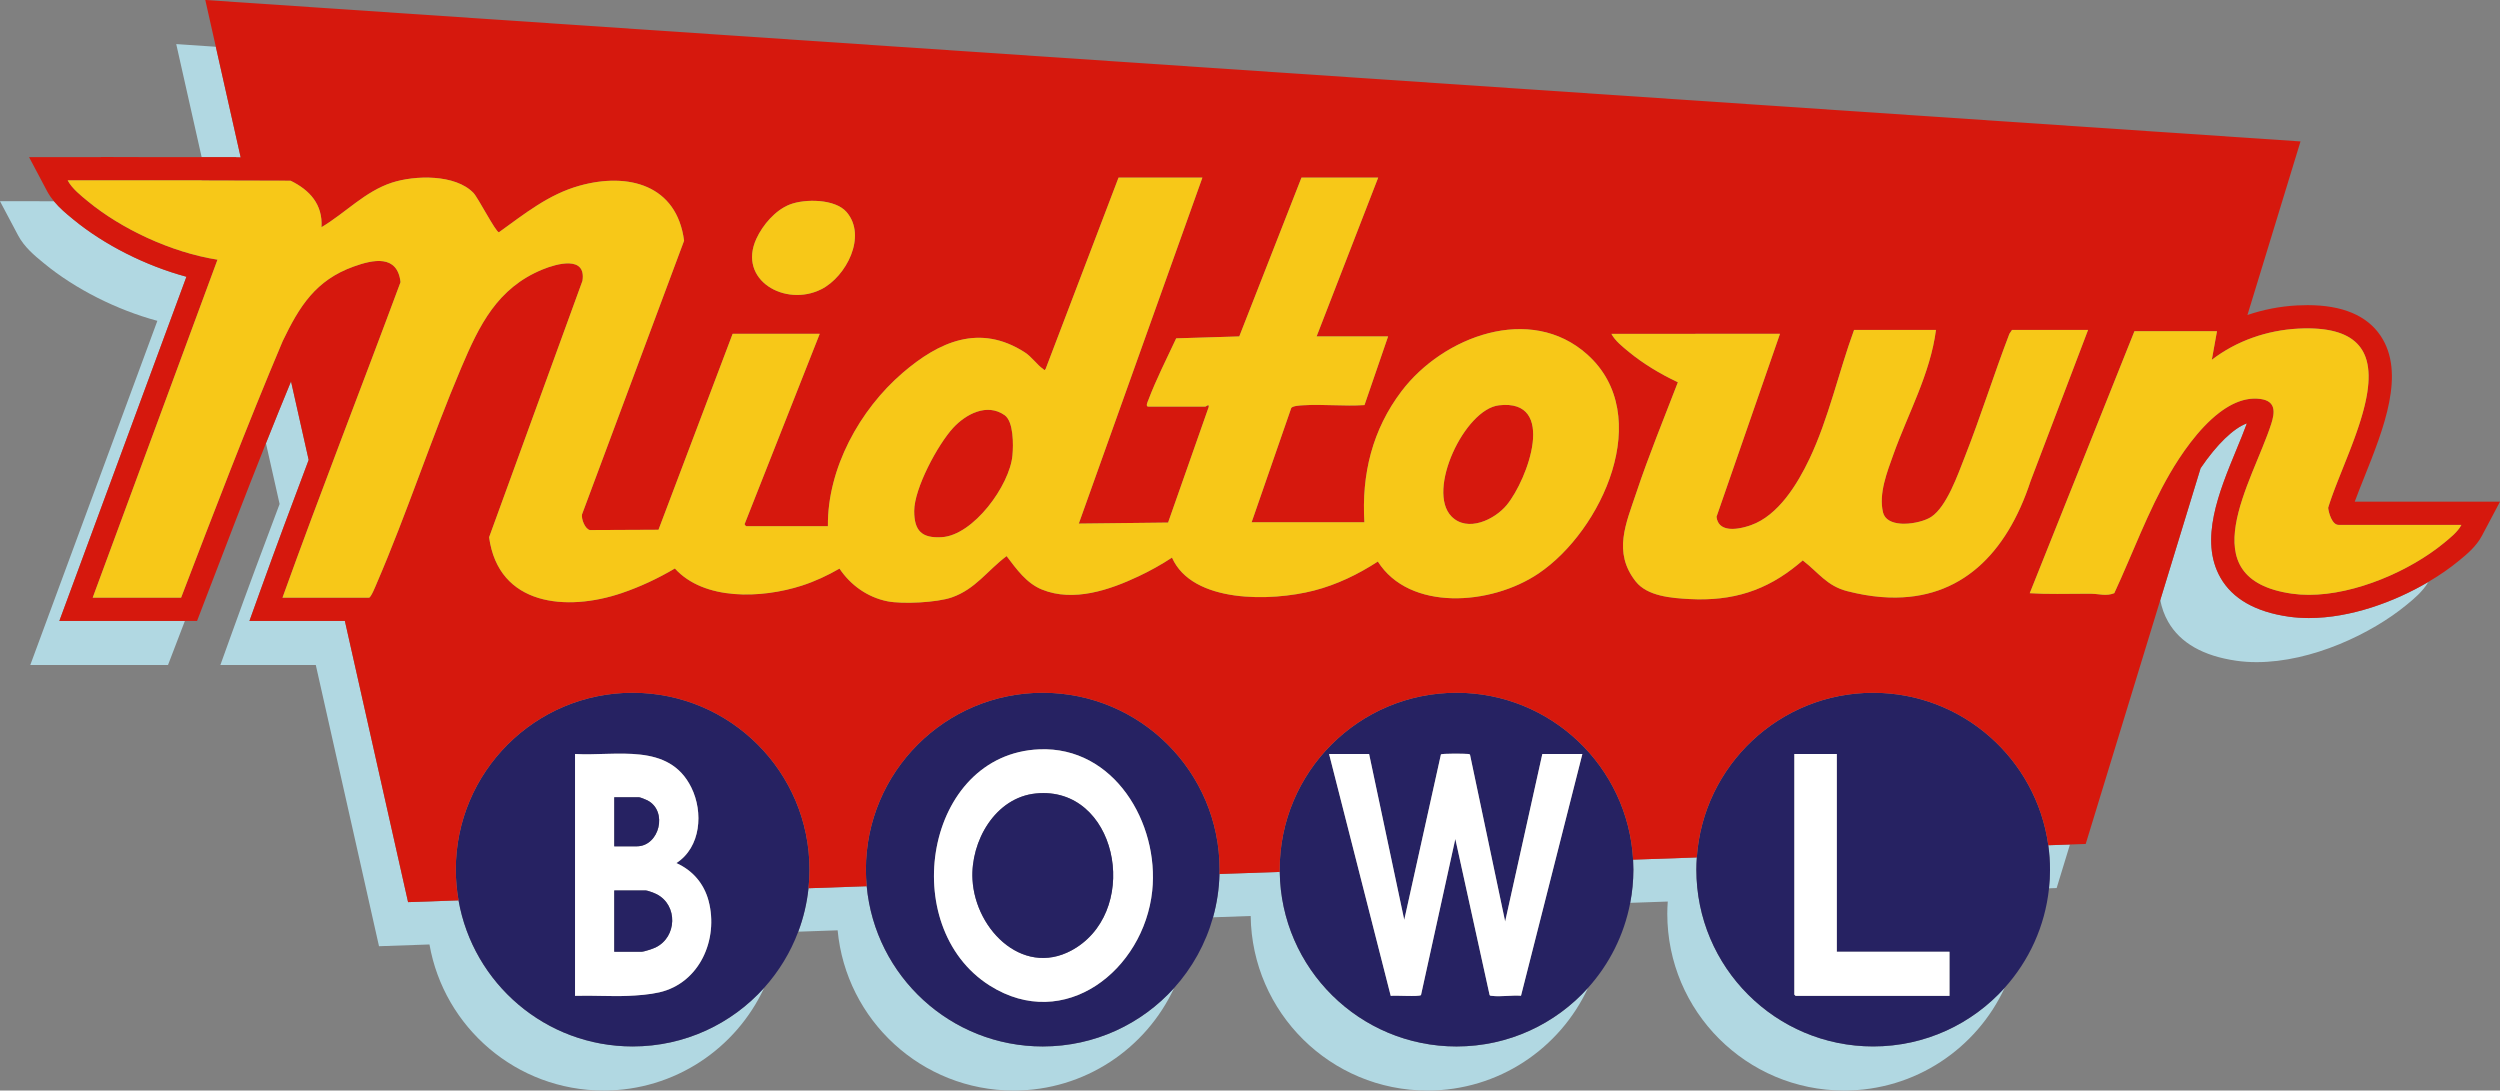 <?xml version="1.0" encoding="UTF-8"?> <svg xmlns="http://www.w3.org/2000/svg" id="b" viewBox="0 0 582.479 254.088"><rect x="0" y="0" width="582.479" height="254.088" fill="#808080" stroke="none"/><defs><style>.d{fill:#fff;}.e{fill:none;}.f{fill:#b1d8e2;}.g{fill:#262262;}.h{fill:#f7c818;}.i{fill:#d6180d;}</style></defs><g id="c"><path class="e" d="M549.994,81.009c.044.06.084.122.125.183-.042-.061-.082-.123-.125-.183Z"></path><path class="e" d="M550.358,81.555c.035.058.067.118.101.176-.034-.059-.066-.118-.101-.176Z"></path><path class="e" d="M549.585,80.49c.052.061.1.124.149.185-.05-.062-.098-.125-.149-.185Z"></path><path class="e" d="M548.082,79.098c.077.057.152.116.226.174-.075-.058-.149-.117-.226-.174Z"></path><path class="e" d="M549.132,79.997c.06.06.116.122.174.184-.057-.061-.114-.123-.174-.184Z"></path><path class="e" d="M550.679,82.126c.027.054.052.109.079.164-.026-.054-.051-.11-.079-.164Z"></path><path class="e" d="M548.63,79.533c.069.059.134.12.201.181-.066-.061-.132-.122-.201-.181Z"></path><path class="e" d="M551.31,92.829c-.007.037-.014.074-.021.111.008-.037.014-.074.021-.111Z"></path><path class="e" d="M551.46,92.029c-.005.028-.009.056-.014.084.005-.028.009-.056.014-.084Z"></path><path class="e" d="M547.483,78.693c.087.054.17.11.254.166-.084-.056-.167-.112-.254-.166Z"></path><path class="e" d="M550.959,82.721c.02.047.037.095.056.142-.019-.047-.036-.095-.056-.142Z"></path><path class="e" d="M551.587,91.25c-.002.016-.004.032-.007.047.002-.016.004-.032.007-.047Z"></path><path class="e" d="M551.399,83.979c.004.015.007.03.012.045-.004-.015-.007-.03-.012-.045Z"></path><path class="e" d="M551.198,83.339c.012.035.022.072.034.108-.012-.036-.022-.072-.034-.108Z"></path><path class="e" d="M546.833,78.319c.096.051.19.104.283.157-.093-.053-.187-.106-.283-.157Z"></path><path class="e" d="M538.453,76.523c.203.005.404.01.601.018-.197-.008-.398-.013-.601-.018Z"></path><path class="e" d="M539.626,76.571c.188.011.375.023.558.038-.183-.015-.37-.027-.558-.038Z"></path><path class="e" d="M540.737,76.659c.174.018.348.036.518.057-.17-.021-.343-.039-.518-.057Z"></path><path class="e" d="M537.64,76.509c-.18-0-.367.005-.551.008.26-.004.517-.005.769-.004-.074-0-.143-.004-.218-.004Z"></path><path class="e" d="M525.76,148.859c.05,0,.102-.004.153-.005-.105 0-.211-0-.316-.001.055 0.0.108.005.163.005Z"></path><path class="e" d="M535.476,76.567c.422-.022.832-.036,1.235-.046-.402.01-.812.024-1.235.046Z"></path><path class="e" d="M541.781,76.787c.163.024.324.048.483.075-.158-.027-.32-.051-.483-.075Z"></path><path class="e" d="M545.374,77.669c.117.043.231.089.344.134-.113-.046-.227-.091-.344-.134Z"></path><path class="e" d="M544.563,77.395c.128.039.252.08.376.121-.124-.041-.248-.082-.376-.121Z"></path><path class="e" d="M546.13,77.978c.106.048.21.097.313.146-.103-.05-.206-.099-.313-.146Z"></path><path class="e" d="M543.694,77.156c.139.034.277.07.411.107-.135-.037-.272-.073-.411-.107Z"></path><path class="e" d="M550.949,94.466c-.013.052-.024.105-.037.157.013-.052.025-.105.037-.157Z"></path><path class="e" d="M542.768,76.953c.151.029.3.06.446.091-.146-.032-.295-.062-.446-.091Z"></path><path class="e" d="M551.14,93.641c-.01.046-.019.091-.029.136.01-.046.019-.091.029-.136Z"></path><path class="e" d="M544.065,113.663c-.035.091-.07.183-.105.274.034-.091.07-.183.105-.274Z"></path><path class="e" d="M544.357,112.903c-.03.078-.061.157-.091.235.03-.078.061-.157.091-.235Z"></path><path class="e" d="M544.657,112.134c-.025.064-.051.129-.076.193.025-.064.051-.129.076-.193Z"></path><path class="e" d="M544.93,111.44c-.004.011-.009.022-.013.033.004-.011.009-.022.013-.033Z"></path><path class="e" d="M547.171,105.8c-.003.007-.006.014-.009.021.003-.007.006-.014.009-.021Z"></path><path class="e" d="M543.494,115.191c-.034.092-.068.185-.101.277.033-.092.067-.185.101-.277Z"></path><path class="e" d="M543.78,114.418c-.037.098-.074.197-.11.294.036-.097.073-.196.11-.294Z"></path><path class="e" d="M542.718,117.434c-.022.068-.045.137-.067.205.022-.067.045-.137.067-.205Z"></path><path class="e" d="M543.232,115.922c-.034.097-.069.195-.103.291.034-.096.069-.194.103-.291Z"></path><path class="e" d="M547.512,104.923c-.007.019-.015.038-.022.057.007-.019.015-.038.022-.057Z"></path><path class="e" d="M542.967,116.686c-.028.082-.057.165-.084.246.027-.081.056-.164.084-.246Z"></path><path class="e" d="M550.006,97.872c-.02.065-.04.13-.06.196.02-.065.04-.13.06-.196Z"></path><path class="e" d="M550.511,96.154c-.017.061-.033.121-.05.181.017-.061.033-.121.05-.181Z"></path><path class="e" d="M550.266,97.01c-.018.063-.037.126-.056.189.019-.063.037-.126.056-.189Z"></path><path class="e" d="M547.853,104.033c-.014.036-.027.072-.041.108.014-.036.027-.072.041-.108Z"></path><path class="e" d="M550.737,95.31c-.014.054-.028.109-.042.163.014-.054.028-.109.042-.163Z"></path><path class="e" d="M549.729,98.748c-.02.062-.04.125-.06.187.02-.063.04-.125.06-.187Z"></path><path class="e" d="M548.831,101.385c-.019.055-.039.109-.059.164.02-.055.039-.11.059-.164Z"></path><path class="e" d="M548.185,103.154c-.016.041-.031.083-.047.124.016-.041.031-.083.047-.124Z"></path><path class="e" d="M549.441,99.623c-.02.062-.041.123-.062.185.02-.062.041-.123.062-.185Z"></path><path class="e" d="M549.141,100.502c-.02.059-.041.118-.061.177.021-.059.041-.118.061-.177Z"></path><path class="e" d="M548.513,102.266l-.056.154.056-.154Z"></path><path class="f" d="M562.723,131.115c-.048.028-.096.055-.144.082.048-.028.096-.054.144-.082Z"></path><path class="f" d="M566.361,128.805c-.088.061-.175.121-.264.182.089-.06.176-.121.264-.182Z"></path><path class="f" d="M564.598,129.974c-.085.054-.171.107-.257.161.086-.054.172-.107.257-.161Z"></path><path class="f" d="M567.98,127.636c-.064.048-.126.096-.19.144.064-.048.126-.096.19-.144Z"></path><path class="f" d="M556.986,134.046c-.107.048-.215.095-.322.142.108-.047.215-.094.322-.142Z"></path><path class="f" d="M560.9,132.13c-.049.026-.097.054-.147.08.05-.026.098-.053.147-.08Z"></path><path class="f" d="M559.015,133.095c-.097.048-.194.096-.291.143.097-.047.194-.095.291-.143Z"></path><path class="f" d="M21.596,144.673h-7.769l2.691-7.288,26.919-72.904c-9.433-2.547-19.087-7.385-26.322-13.329l-.285-.234c-1.355-1.11-2.933-2.416-4.267-4.033H0l4.211,7.947c1.468,2.77,3.896,4.76,5.847,6.358l.285.234c7.235,5.943,16.889,10.782,26.322,13.329l-26.919,72.904-2.691,7.288h32.087l1.332-3.476.407-1.063c.73-1.904,1.463-3.817,2.197-5.733h-21.483Z"></path><path class="f" d="M242.952,243.814c-21.449,0-39.063-16.391-41.017-37.33l-13.559.47c-.37,3.525-1.187,6.916-2.388,10.12l9.176-.318c1.953,20.939,19.568,37.33,41.017,37.33,16.571,0,30.841-9.789,37.379-23.895-7.541,8.363-18.459,13.623-30.607,13.623Z"></path><path class="f" d="M554.871,134.943c-.085.034-.17.067-.255.1.085-.034.17-.066.255-.1Z"></path><path class="f" d="M339.361,243.816c-22.577,0-40.903-18.16-41.192-40.669l-14.039.487c-.085,3.488-.602,6.868-1.503,10.089l8.77-.304c.289,22.509,18.615,40.669,41.192,40.669,16.585,0,30.872-9.803,37.407-23.927-7.543,8.382-18.472,13.655-30.635,13.655Z"></path><polygon class="f" points="55.025 36.613 55.004 36.664 56.075 36.667 50.282 10.894 41.061 10.272 46.982 36.613 47.002 36.613 55.025 36.613"></polygon><path class="f" d="M436.435,243.81c-22.754,0-41.199-18.446-41.199-41.199,0-.953.044-1.895.108-2.832l-14.846.515c.043.767.069,1.539.069,2.317,0,2.648-.26,5.234-.737,7.743l8.742-.303c-.063.937-.108,1.879-.108,2.832,0,22.754,18.446,41.199,41.199,41.199,16.583,0,30.868-9.802,37.402-23.924-7.542,8.38-18.469,13.652-30.63,13.652Z"></path><path class="f" d="M477.634,202.61c0,1.473-.081,2.927-.232,4.36l1.779-.062,3.102-10.145-5.048.175c.256,1.855.398,3.746.398,5.672Z"></path><path class="f" d="M147.402,243.811c-20.308,0-37.172-14.696-40.568-34.03l-11.758.408-14.725-65.516h-22.234l2.605-7.245c3.63-10.093,7.416-20.246,11.196-30.271l-4.112-18.295c-1.975,4.78-3.921,9.59-5.842,14.411l3.182,14.156c-3.78,10.024-7.566,20.178-11.196,30.271l-2.605,7.245h22.234l14.726,65.516,11.758-.408c3.397,19.334,20.261,34.03,40.568,34.03,16.591,0,30.888-9.808,37.418-23.94-7.543,8.389-18.476,13.668-30.646,13.668Z"></path><path class="f" d="M533.224,143.674c-7.732-1.112-13.073-4.167-15.873-9.079-4.987-8.745-.353-19.968,3.735-29.87.891-2.158,1.744-4.223,2.417-6.085-3.142,1.149-7.041,4.933-10.785,10.456l-9.392,30.72c.33,1.752.919,3.444,1.836,5.051,2.8,4.912,8.141,7.967,15.873,9.079,1.506.217,3.096.326,4.726.326,12.919,0,26.824-6.673,34.874-13.286l.242-.198c1.528-1.252,3.574-2.944,4.922-5.21-7.913,4.668-18.158,8.422-27.849,8.422-1.629,0-3.219-.11-4.726-.327ZM525.76,148.859c-.055,0-.108-.005-.163-.005.105.001.211.001.316.001-.05 0-.102.005-.153.005Z"></path><path class="f" d="M518.889,94.913c-.108.066-.217.13-.324.198.107-.069.216-.132.324-.198Z"></path><path class="f" d="M552.7,135.768c-.004.001-.007.003-.011.004.004-.001.008-.003.011-.004Z"></path><path class="f" d="M517.323,95.974c-.076.056-.153.11-.228.168.076-.058.152-.111.228-.168Z"></path><path class="f" d="M521.984,93.444c-.12.04-.24.08-.36.124.12-.044.24-.084.36-.124Z"></path><path class="f" d="M522.409,93.309c.042-.013.085-.023.128-.035-.003-.001-.005-.002-.008-.004-.04.011-.08.026-.12.038Z"></path><path class="f" d="M518.128,95.403c-.101.069-.204.134-.304.205.101-.071.203-.136.304-.205Z"></path><path class="f" d="M520.427,94.076c-.117.056-.234.11-.351.169.116-.059.234-.113.351-.169Z"></path><path class="f" d="M519.655,94.47c-.113.062-.227.121-.339.186.113-.065.226-.124.339-.186Z"></path><path class="f" d="M521.201,93.734c-.119.048-.238.095-.356.147.118-.052.237-.099.356-.147Z"></path><path class="f" d="M544.246,138.019c-.055.01-.11.017-.165.026.055-.009.11-.017.165-.026Z"></path><path class="f" d="M548.638,137.039c-.112.03-.224.061-.336.09.112-.03.224-.06.336-.09Z"></path><path class="f" d="M546.454,137.58c-.104.023-.207.045-.311.067.104-.022.207-.044.311-.067Z"></path><path class="f" d="M550.756,136.418c-.087.027-.174.056-.261.083.087-.027.173-.056.261-.083Z"></path><path class="f" d="M536.029,138.524c-.079-.005-.157-.013-.236-.019.079.006.157.014.236.019Z"></path><path class="f" d="M540.184,138.506c-.1.007-.202.014-.302.02.1-.006.201-.014.302-.02Z"></path><path class="f" d="M542.205,138.317c-.054.007-.108.015-.162.021.054-.006.108-.014.162-.021Z"></path><path class="f" d="M537.95,138.587c.051,0,.102-.004.153-.005-.106.001-.211,0-.316-.001.055 0.0.108.005.163.005Z"></path><path class="g" d="M477.236,196.939c-2.765-20.068-19.973-35.527-40.801-35.527-21.8,0-39.635,16.936-41.091,38.367-.064.937-.108,1.879-.108,2.832,0,22.754,18.446,41.199,41.199,41.199,12.161,0,23.088-5.272,30.63-13.652,5.655-6.284,9.404-14.315,10.338-23.187.151-1.433.232-2.887.232-4.36,0-1.925-.143-3.817-.398-5.672ZM454.218,232.022h-35.869c-.02,0-.285-.265-.285-.286v-56.063h9.899v46.069h26.256v10.28Z"></path><path class="d" d="M427.963,221.742v-46.069h-9.899v56.063c0,.02.265.286.285.286h35.869v-10.28h-26.256Z"></path><path class="g" d="M380.498,200.293c-1.202-21.679-19.158-38.888-41.137-38.888-22.757,0-41.206,18.448-41.206,41.206,0,.18.011.358.014.537.289,22.509,18.615,40.669,41.192,40.669,12.163,0,23.093-5.273,30.635-13.655,4.927-5.475,8.401-12.279,9.833-19.808.477-2.509.737-5.095.737-7.743,0-.778-.026-1.55-.069-2.317ZM347.631,232.032c-.209-.026-.427.017-.566-.196l-7.989-36.366-7.993,36.366c-.345.457-6.056.031-7.055.199l-14.366-56.361h9.328l8.187,38.645,8.544-38.535c.174-.257,5.568-.201,6.219-.12.209.026.427-.018.565.196l8.182,38.841,8.662-39.027h9.328l-14.296,56.33c-2.107-.166-4.704.285-6.75.029Z"></path><path class="d" d="M368.677,175.673h-9.328l-8.662,39.027-8.182-38.841c-.139-.214-.356-.17-.565-.196-.651-.081-6.044-.138-6.219.12l-8.544,38.535-8.187-38.645h-9.328l14.366,56.361c.999-.168,6.71.258,7.055-.199l7.993-36.366,7.989,36.366c.139.213.357.17.566.196,2.045.256,4.643-.195,6.75-.029l14.296-56.33Z"></path><path class="g" d="M188.605,202.608c0-22.756-18.447-41.203-41.203-41.203s-41.203,18.447-41.203,41.203c0,2.448.226,4.842.635,7.173,3.396,19.334,20.26,34.03,40.568,34.03,12.17,0,23.103-5.279,30.646-13.668,3.406-3.788,6.117-8.21,7.939-13.069,1.202-3.204,2.019-6.595,2.388-10.12.15-1.429.23-2.878.23-4.346ZM153.627,231.204c-2.259.521-5.049.736-7.36.826-4.082.159-8.203-.135-12.286-.008v-56.349c9.638.555,21.884-2.785,27.104,7.829,2.822,5.737,2.233,13.887-3.494,17.585,3.81,1.716,6.453,4.791,7.518,8.85,2.336,8.909-2.075,19.097-11.481,21.267Z"></path><path class="d" d="M157.59,201.087c5.728-3.699,6.316-11.848,3.494-17.585-5.22-10.614-17.466-7.274-27.104-7.829v56.349c4.083-.127,8.205.167,12.286.008,2.311-.09,5.101-.305,7.36-.826,9.406-2.169,13.816-12.358,11.481-21.267-1.064-4.059-3.708-7.134-7.518-8.85ZM143.118,185.762h5.806c.257,0,1.61.556,1.938.727,4.83,2.521,2.756,10.695-2.509,10.695h-5.235v-11.422ZM152.708,220.766c-.594.284-2.643.976-3.213.976h-6.377v-14.278h7.329c.435,0,2.078.637,2.549.878,4.99,2.556,4.774,10.007-.288,12.424Z"></path><path class="g" d="M152.996,208.342c-.471-.241-2.113-.878-2.549-.878h-7.329v14.278h6.377c.57,0,2.619-.692,3.213-.976,5.062-2.417,5.278-9.868.288-12.424Z"></path><path class="g" d="M150.863,186.49c-.328-.171-1.682-.727-1.938-.727h-5.806v11.422h5.235c5.266,0,7.339-8.174,2.509-10.695Z"></path><path class="g" d="M284.156,202.61c0-22.756-18.448-41.204-41.204-41.204s-41.204,18.448-41.204,41.204c0,1.307.068,2.598.187,3.874,1.953,20.939,19.568,37.33,41.017,37.33,12.148,0,23.066-5.26,30.607-13.623,4.194-4.651,7.334-10.265,9.068-16.467.901-3.222,1.418-6.601,1.503-10.089.008-.341.026-.68.026-1.024ZM268.46,207.557c-1.932,18.428-20.404,33.112-37.865,22.069-21.734-13.746-15.057-53.942,11.557-55.039,17.421-.718,27.962,17.195,26.308,32.97Z"></path><path class="d" d="M242.151,174.587c-26.614,1.097-33.291,41.293-11.557,55.039,17.461,11.043,35.933-3.64,37.865-22.069,1.654-15.775-8.887-33.688-26.308-32.97ZM250.816,220.754c-11.813,7.587-23.59-3.831-24.234-15.861-.475-8.885,5.28-19.096,14.808-20.026,18.645-1.821,24.466,26.228,9.426,35.887Z"></path><path class="g" d="M241.39,184.866c-9.527.93-15.283,11.141-14.808,20.026.643,12.03,12.421,23.448,24.234,15.861,15.04-9.659,9.219-37.708-9.426-35.887Z"></path><path class="h" d="M419.028,131.414c.332-.275.663-.55.994-.839-.331.29-.663.562-.995.838 0.0.001.001.001.002.001Z"></path><path class="h" d="M407.298,122.577c.054-.017.11-.033.163-.05-.053.017-.109.033-.163.05Z"></path><path class="h" d="M404.884,123.134c.086-.012.172-.025.259-.039-.086.014-.172.027-.259.039Z"></path><path class="h" d="M443.241,122.023c.066.002.132.003.199.004-.066-.001-.133-.001-.199-.004Z"></path><path class="h" d="M442.81,121.999c.065.005.13.008.196.012-.065-.004-.131-.007-.196-.012Z"></path><path class="h" d="M406.704,122.751c.072-.02.144-.039.215-.059-.07.02-.143.039-.215.059Z"></path><path class="h" d="M405.498,123.032c.085-.016.169-.033.254-.05-.084.018-.169.034-.254.05Z"></path><path class="h" d="M444.561,121.994c.279-.021.559-.051.837-.088-.278.037-.557.067-.837.088Z"></path><path class="h" d="M448.756,121.041c.23-.093.445-.191.643-.292-.199.101-.414.198-.643.292Z"></path><path class="h" d="M445.465,121.898c.28-.039.558-.086.831-.14-.274.054-.551.101-.831.14Z"></path><path class="h" d="M449.409,120.745c.201-.102.385-.207.548-.314-.163.107-.347.212-.548.314Z"></path><path class="h" d="M448.019,121.311c.251-.083.491-.17.718-.262-.227.092-.466.18-.718.262Z"></path><path class="h" d="M447.212,121.549c.267-.07.525-.146.773-.227-.248.081-.507.157-.773.227Z"></path><path class="h" d="M446.356,121.747c.276-.055.547-.118.811-.186-.264.068-.535.131-.811.186Z"></path><path class="h" d="M406.105,122.903c.081-.019.162-.038.242-.058-.08.02-.161.039-.242.058Z"></path><path class="h" d="M436.231,138.879c-.569-.075-1.143-.161-1.724-.26.581.099,1.155.186,1.724.26Z"></path><path class="h" d="M404.271,123.202c.085-.007.169-.016.254-.025-.085.009-.169.018-.254.025Z"></path><path class="h" d="M437.982,139.069c-.443-.039-.891-.087-1.342-.142.451.055.898.102,1.342.142Z"></path><path class="h" d="M440.281,139.21c.004-0.0.008-0.0.013-.001-.031-.001-.061,0-.092-.001.027.001.053.001.08.001Z"></path><path class="h" d="M444.483,121.999c-.276.019-.551.03-.824.03.273-.001.548-.012.824-.03Z"></path><path class="h" d="M403.904,123.222c-.08.003-.16.008-.239.008.079-.001.159-.005.239-.008Z"></path><path class="h" d="M440.109,139.207c-.544-.019-1.096-.054-1.652-.096.556.043,1.108.078,1.652.096Z"></path><path class="h" d="M402.658,123.157c-.005.001-.011.001-.016.002.036.006.073.009.11.014-.032-.004-.062-.011-.093-.015Z"></path><path class="h" d="M403.013,123.205c.127.011.257.015.388.019-.131-.003-.261-.008-.388-.019Z"></path><path class="h" d="M432.171,138.158c-.604-.133-1.212-.275-1.829-.435.616.159,1.225.301,1.829.435Z"></path><path class="h" d="M434.111,138.546c-.472-.085-.948-.178-1.428-.279.48.101.956.194,1.428.279Z"></path><path class="h" d="M525.907,92.878c-.076-.004-.152-.005-.228-.008.076.002.152.003.228.008Z"></path><path class="h" d="M524.806,92.883c.124-.007.248-.013.373-.015-.125.003-.248.008-.373.015Z"></path><path class="h" d="M524.371,92.918c-.124.013-.247.027-.37.045.123-.017.247-.032.37-.045Z"></path><path class="h" d="M522.537,93.274c.079-.022.158-.044.237-.064-.082.021-.164.038-.245.061.003.001.005.002.008.004Z"></path><path class="h" d="M523.569,93.033c-.123.022-.245.046-.367.072.122-.027.245-.05.367-.072Z"></path><path class="h" d="M482.493,138.354c1.072-.01,2.145-.019,3.216-.02-1.072.001-2.144.01-3.216.02Z"></path><path class="h" d="M476.189,138.344c-.157-.003-.314-.009-.47-.013.157.004.314.01.47.013Z"></path><path class="i" d="M573.484,116.886h-24.847c.646-1.76,1.418-3.692,2.217-5.693,4.544-11.372,9.695-24.262,3.773-33.005-3.187-4.706-8.903-7.092-16.988-7.093h-.003c-.784,0-1.606.022-2.443.066-3.962.207-7.864.972-11.558,2.228l12.364-40.439L47.833,0l2.449,10.894,5.793,25.772-1.071-.003.021-.051h-19.137l-1.054-.003-11.339-.03.026.033H6.772l4.211,7.947c.449.847.993,1.613,1.58,2.325,1.334,1.617,2.912,2.923,4.267,4.033l.285.234c7.235,5.944,16.889,10.782,26.322,13.329l-26.919,72.904-2.691,7.288h32.087l1.332-3.476.407-1.063c4.649-12.136,9.399-24.531,14.312-36.86,1.921-4.82,3.866-9.63,5.842-14.411l4.112,18.295c-3.78,10.024-7.566,20.178-11.196,30.271l-2.605,7.245h22.234l14.725,65.516,11.758-.408c-.409-2.331-.635-4.725-.635-7.173,0-22.756,18.447-41.203,41.203-41.203s41.203,18.447,41.203,41.203c0,1.468-.08,2.917-.23,4.346l13.559-.47c-.119-1.276-.187-2.567-.187-3.874,0-22.756,18.448-41.204,41.204-41.204s41.204,18.448,41.204,41.204c0,.343-.018.682-.026,1.024l14.039-.487c-.002-.18-.014-.357-.014-.537,0-22.757,18.449-41.206,41.206-41.206,21.979,0,39.935,17.21,41.137,38.888l14.846-.515c1.457-21.431,19.291-38.367,41.091-38.367,20.828,0,38.036,15.459,40.801,35.527l5.048-.175,3.67-.127,17.373-56.821,9.392-30.72c3.744-5.523,7.643-9.308,10.785-10.456-.673,1.862-1.526,3.927-2.417,6.085-4.088,9.902-8.722,21.125-3.735,29.87,2.8,4.912,8.141,7.967,15.873,9.079,1.506.217,3.096.327,4.726.327,9.691,0,19.936-3.755,27.849-8.422,2.636-1.555,5.013-3.211,7.025-4.864l.242-.198c1.633-1.338,3.871-3.171,5.201-5.682l4.212-7.948h-8.995ZM440.294,139.209c-.004 0-.008 0-.013.001-.027-.001-.053-.001-.08-.001-.031-.001-.062-.001-.093-.002-.544-.019-1.096-.054-1.652-.096-.157-.012-.316-.027-.475-.041-.443-.039-.89-.087-1.342-.142-.137-.017-.272-.031-.41-.049-.569-.075-1.143-.161-1.724-.26-.131-.022-.264-.049-.395-.072-.472-.085-.948-.178-1.428-.279-.17-.036-.34-.071-.512-.109-.604-.133-1.212-.275-1.829-.435-4.724-1.221-6.665-4.353-10.321-7.148-.33.29-.662.564-.994.839-.001-.001-.001-.001-.002-.001-7.507,6.224-15.372,8.692-25.367,8.163-4.168-.221-9.835-.639-12.557-4.101-5.373-6.837-2.239-13.524.165-20.733,2.891-8.671,6.387-17.137,9.661-25.678-4.29-2.008-8.237-4.456-11.391-7.047-1.449-1.191-3.227-2.592-4.097-4.233h19.591c.001-.002.002-.004.002-.006h19.687l-14.789,42.628c.204,1.778,1.31,2.538,2.708,2.755.006-.001.011-.001.016-.002.031.005.062.011.093.015.087.012.172.024.261.032.127.011.257.015.388.019.088.002.175.008.265.007.079-.001.159-.005.239-.008.122-.005.243-.01.366-.02.084-.007.169-.016.254-.025.12-.013.24-.026.359-.043.086-.012.172-.025.259-.039.119-.019.238-.04.356-.062.085-.016.17-.033.254-.05.119-.025.236-.051.353-.079.081-.019.162-.038.242-.058.121-.03.239-.062.356-.094.072-.02.144-.039.215-.059.13-.037.255-.076.38-.115.054-.017.11-.033.163-.05.175-.056.344-.113.505-.17,6.378-2.244,10.86-9.62,13.627-15.449,4.481-9.437,6.802-20.224,10.393-30.041h19.081c-1.322,10.223-6.49,19.424-9.918,29.002-1.471,4.111-3.458,9.121-2.43,13.483.411,1.742,2.1,2.493,4.091,2.647.065.005.13.008.196.012.078.005.157.009.236.012.066.002.132.003.199.004.073.001.146.003.22.002.273-.001.548-.011.824-.03.026-.002.052-.003.078-.005.279-.021.559-.051.837-.088.022-.003.045-.005.067-.008.28-.039.558-.086.831-.14.02-.004.04-.007.059-.011.276-.055.547-.118.811-.186.015-.004.03-.007.045-.011.267-.07.525-.146.773-.227.011-.004.022-.007.034-.011.251-.083.491-.17.718-.262.007-.003.014-.005.02-.008.23-.093.445-.191.643-.292.003-.001.006-.003.009-.004.201-.102.385-.207.548-.314,3.629-2.381,6.235-9.94,7.827-13.98,3.723-9.446,6.759-19.194,10.393-28.678l.609-.906h17.718l-13.397,35.215c-5.609,17.105-16.371,27.614-32.814,27.127ZM176.238,55.603c1.482-3.209,4.429-6.663,7.791-7.959,3.513-1.354,10.556-1.336,13.219,1.765,4.816,5.609-.09,15.057-5.889,17.984-8.387,4.233-19.576-2.143-15.121-11.79ZM65.816,139.26c8.853-24.616,18.409-48.994,27.506-73.529-.738-6.474-6.38-5.262-10.922-3.628-8.889,3.199-12.648,9.285-16.541,17.381-8.34,19.73-16.002,39.768-23.667,59.775h-20.596l29.076-78.748-.006-.007c-10.942-1.713-22.497-7.276-30.115-13.535-1.692-1.391-3.77-3.028-4.785-4.944h19.056l-.002-.003,1.068.003h11.115c-.004.01-.007.02-.011.03l20.719.055c4.472,2.185,7.52,5.54,7.195,10.83,5.56-3.307,10.126-8.335,16.418-10.384,5.344-1.74,14.755-1.994,18.984,2.39,1.084,1.124,5.211,9.178,5.937,9.177,5.968-4.282,11.556-8.841,18.798-10.857,11.367-3.163,22.664-.159,24.345,12.822l-23.787,63.784c-.177,1.097.727,3.413,1.853,3.632l15.999-.072-.004-.061,17.251-45.596h20.293l-17.448,44.198c-.245.201.291.628.335.628h19.016c-.141-13.441,7.406-27.126,17.425-35.73,8.477-7.28,17.912-11.519,28.408-4.801,1.704,1.091,2.93,2.984,4.294,3.885.305.202.237.491.605-.002l16.986-44.57h19.536l-28.797,80.611,20.819-.238c.011-.042.02-.084.029-.127l9.404-26.759c.228-.918-.669-.132-.741-.132h-13.327c-.714,0-.09-1.234.012-1.503,1.816-4.817,4.315-9.723,6.496-14.402l14.697-.447,14.495-37.003h17.87l-14.347,36.999h16.658l-5.501,16.001c-4.715.317-9.668-.248-14.359.05-.679.043-2.287.113-2.699.611l-9.242,26.649h26.277c-.681-11.248,1.867-21.596,8.664-30.559,9.658-12.738,30.017-20.436,43.288-8.52,15.786,14.174,3.4,41.046-11.393,51.016-11.131,7.501-30.101,8.782-37.423-2.793-4.591,2.984-9.549,5.387-14.872,6.759-9.987,2.576-28.362,3.01-33.089-7.676-2.478,1.634-5.085,3.079-7.775,4.35-6.761,3.195-15.166,6.064-22.499,3.101-3.651-1.476-5.954-4.774-8.26-7.802-4.49,3.363-7.244,7.692-12.778,9.625-3.417,1.193-11.448,1.612-15.0.9-4.638-.93-8.605-3.78-11.156-7.613-2.782,1.603-5.694,2.972-8.782,3.968-9.444,3.046-22.818,3.486-29.574-3.997-3.954,2.34-8.148,4.296-12.388,5.736-12.808,4.353-28.723,2.988-30.895-13.011l21.748-59.738c.934-5.954-6.016-4.003-9.31-2.648-10.553,4.339-14.725,12.97-18.926,22.872-7.017,16.538-12.593,33.773-19.701,50.264-.251.583-1.343,3.336-1.813,3.336h-20.141ZM569.388,126.532c-.452.371-.924.739-1.407,1.104-.064.048-.126.096-.19.144-.463.346-.941.687-1.429,1.025-.088.061-.175.121-.264.182-.489.334-.988.663-1.5.987-.085.054-.171.107-.257.161-.529.332-1.067.659-1.618.979-.048.028-.096.055-.144.082-.55.318-1.11.629-1.679.933-.049.026-.097.054-.147.08-.571.303-1.152.598-1.738.886-.097.048-.194.096-.291.143-.573.277-1.152.546-1.738.808-.107.048-.215.095-.322.142-.593.26-1.19.513-1.793.755-.085.034-.17.067-.255.1-.635.251-1.273.495-1.916.724-.004.001-.008.003-.011.004-.641.228-1.286.442-1.932.646-.087.028-.174.056-.261.083-.618.192-1.238.37-1.858.538-.112.03-.224.061-.336.09-.616.162-1.232.313-1.847.451-.104.023-.207.045-.311.067-.633.137-1.266.263-1.897.371-.055.01-.11.017-.165.026-.628.106-1.254.196-1.877.272-.054.007-.108.015-.162.021-.624.073-1.244.127-1.86.168-.1.007-.201.014-.302.02-.598.035-1.192.053-1.78.056-.051 0-.102.005-.153.005-.055,0-.108-.005-.163-.005-.592-.003-1.178-.021-1.757-.058-.079-.005-.157-.013-.236-.019-.607-.045-1.208-.104-1.799-.189-24.094-3.466-9.161-26.028-4.808-39.567.883-2.745,1.089-5.306-2.523-5.801-.253-.035-.505-.056-.757-.07-.076-.004-.152-.005-.228-.008-.167-.005-.334-.005-.501-.002-.125.003-.248.008-.373.015-.145.009-.29.02-.435.035-.124.013-.247.027-.37.045-.144.02-.288.044-.431.07-.123.022-.245.046-.367.072-.143.031-.286.067-.428.104-.079.021-.158.042-.237.064-.042.012-.085.022-.128.035-.142.042-.284.088-.426.136-.12.04-.24.08-.36.124-.141.052-.282.109-.423.166-.119.048-.238.095-.356.147-.14.061-.279.128-.419.195-.117.056-.235.11-.351.169-.141.072-.28.149-.421.225-.113.062-.227.121-.339.186-.143.082-.284.17-.427.257-.108.066-.217.13-.324.198-.147.094-.292.193-.437.292-.101.069-.204.134-.304.205-.168.118-.334.242-.501.366-.076.056-.153.11-.228.168-4.94,3.769-9.083,9.969-11.507,14.142-5.157,8.88-8.656,18.625-12.971,27.918-1.852.764-3.587.155-5.289.138-.539-.005-1.079-.006-1.618-.006-1.072.001-2.144.01-3.216.02-2.102.02-4.204.037-6.304-.01-.157-.003-.314-.009-.47-.013-.934-.025-1.868-.061-2.8-.121l24.392-61.04h19.233l-1.208,6.663c5.749-4.424,12.879-6.887,20.141-7.266.423-.022.832-.036,1.235-.046.128-.003.252-.003.378-.005.184-.003.371-.008.551-.008.075,0,.144.003.218.004.202.001.399.005.595.01.203.005.404.01.601.018.194.008.384.019.573.03.188.011.375.023.558.038.187.015.371.032.553.051.174.018.348.036.518.057.179.022.354.046.527.071.163.024.324.048.483.075.17.029.338.059.503.091.151.029.3.059.446.091.163.036.323.073.48.112.139.034.277.07.411.107.155.042.308.086.458.132.128.039.252.08.376.121.148.05.294.1.436.153.117.044.231.089.344.134.14.056.278.114.412.174.106.048.21.097.313.146.132.064.263.128.39.195.096.051.19.104.283.157.125.071.248.142.367.217.087.054.17.11.254.166.117.078.234.157.345.239.077.057.152.116.226.174.11.085.218.171.322.26.069.059.134.12.201.181.102.093.204.187.3.284.06.06.116.122.174.184.095.102.191.203.28.309.052.061.1.124.149.185.089.11.176.22.259.334.044.06.084.122.125.183.082.12.164.239.239.363.035.058.067.118.101.176.076.13.151.26.22.394.027.054.052.109.079.164.07.142.138.285.201.431.02.047.037.095.056.142.064.157.127.315.183.476.012.035.022.072.034.108.059.176.116.352.166.533.004.015.007.03.012.045.581,2.122.572,4.581.177,7.225-.003.016-.004.032-.007.047-.037.242-.077.487-.12.732-.005.028-.009.056-.014.084-.042.237-.088.476-.135.715-.007.037-.014.074-.021.111-.047.232-.097.466-.149.701-.01.046-.019.091-.029.136-.051.229-.106.458-.161.689-.013.052-.024.105-.037.157-.056.228-.115.457-.174.687-.014.054-.028.109-.042.163-.06.226-.122.453-.185.681-.017.061-.033.121-.05.181-.063.224-.128.449-.195.674-.018.063-.037.126-.056.189-.067.224-.135.448-.204.673-.02.065-.04.13-.06.196-.071.226-.143.453-.216.68-.02.062-.04.125-.06.187-.075.229-.151.458-.228.688-.02.062-.041.123-.062.185-.078.231-.158.463-.238.694-.02.059-.041.118-.061.177-.082.235-.165.471-.249.706-.019.055-.039.109-.059.164-.086.239-.172.478-.259.717l-.056.154c-.09.245-.181.49-.272.735-.016.041-.031.083-.047.124-.094.252-.189.503-.285.755-.014.036-.027.072-.041.108-.1.261-.2.521-.3.781-.007.019-.015.038-.022.057-.106.274-.212.547-.319.82-.003.007-.006.014-.009.021-.753,1.924-1.518,3.813-2.232,5.619-.004.011-.009.022-.013.033-.088.222-.174.442-.26.662-.025.064-.051.129-.076.193-.076.193-.15.384-.224.575-.03.078-.061.157-.091.235-.068.176-.134.351-.201.525-.035.091-.07.183-.105.274-.061.162-.121.322-.181.482-.037.098-.074.197-.11.294-.06.161-.118.32-.175.48-.034.092-.068.185-.101.277-.055.153-.108.303-.162.454-.034.097-.069.195-.103.291-.056.159-.108.316-.162.472-.028.082-.057.165-.084.246-.057.169-.111.336-.165.502-.022.068-.045.137-.067.205-.074.231-.145.46-.212.684.131,1.178.906,3.976,2.424,3.976h28.622c-.87,1.641-2.648,3.042-4.097,4.233Z"></path><path class="i" d="M234.064,96.728c-4.13-2.909-9.077-.196-11.987,2.962-3.583,3.889-9.082,14.116-9.075,19.378.005,4.64,1.787,6.354,6.397,6.093,7.396-.419,15.873-12.096,16.5-19.071.219-2.437.292-7.864-1.834-9.363Z"></path><path class="i" d="M349.237,94.433c-7.985.921-16.954,19.877-11.052,25.894,3.713,3.785,10.06.768,12.897-2.695,4.843-5.912,11.8-24.773-1.845-23.199Z"></path><path class="h" d="M473.108,112.083l13.397-35.215h-17.718l-.609.906c-3.635,9.483-6.671,19.231-10.393,28.678-1.592,4.04-4.198,11.599-7.827,13.98-.163.107-.347.212-.548.314-.003.001-.006.003-.009.004-.199.101-.414.198-.643.292-.007.003-.014.005-.02.008-.227.092-.466.18-.718.262-.011.004-.023.007-.034.011-.248.081-.507.157-.773.227-.015.004-.03.007-.045.011-.264.068-.535.131-.811.186-.02.004-.04.007-.059.011-.274.054-.551.101-.831.14-.022.003-.045.005-.067.008-.278.037-.557.067-.837.088-.026.002-.052.003-.078.005-.276.019-.551.03-.824.03-.074 0-.147-.001-.22-.002-.066-.001-.133-.001-.199-.004-.079-.003-.157-.008-.236-.012-.065-.004-.131-.007-.196-.012-1.991-.154-3.681-.905-4.091-2.647-1.028-4.363.959-9.372,2.43-13.483,3.429-9.578,8.596-18.779,9.918-29.002h-19.081c-3.59,9.818-5.912,20.605-10.393,30.041-2.768,5.829-7.249,13.205-13.627,15.449-.161.057-.33.113-.505.17-.053.017-.109.033-.163.05-.125.039-.25.077-.38.115-.07.02-.143.039-.215.059-.118.032-.236.064-.356.094-.08.02-.161.039-.242.058-.117.027-.234.054-.353.079-.085.018-.169.034-.254.05-.118.022-.237.043-.356.062-.087.014-.172.027-.259.039-.12.017-.24.03-.359.043-.085.009-.169.018-.254.025-.123.01-.245.015-.366.02-.08.003-.16.008-.239.008-.09.001-.177-.004-.265-.007-.131-.003-.26-.008-.388-.019-.089-.008-.174-.021-.261-.032-.036-.005-.074-.008-.11-.014-1.398-.217-2.504-.977-2.708-2.755l14.789-42.628h-19.687c-.001.002-.002.004-.002.006h-19.591c.869,1.641,2.648,3.042,4.097,4.233,3.154,2.591,7.101,5.039,11.391,7.047-3.274,8.541-6.77,17.007-9.661,25.678-2.404,7.21-5.538,13.897-.165,20.733,2.722,3.463,8.388,3.881,12.557,4.101,9.995.529,17.859-1.939,25.367-8.163.332-.275.664-.548.995-.838,3.657,2.795,5.597,5.928,10.321,7.148.617.159,1.225.301,1.829.435.171.038.342.074.512.109.48.101.956.194,1.428.279.132.024.265.05.395.072.581.099,1.155.186,1.724.26.137.018.273.032.41.049.451.055.898.102,1.342.142.159.014.317.029.475.041.556.043,1.108.078,1.652.096.031.001.062.001.093.002s.061,0,.092.001c16.443.488,27.205-10.022,32.814-27.127Z"></path><path class="h" d="M544.862,122.299c-1.518,0-2.292-2.798-2.424-3.976.068-.225.139-.453.212-.684.022-.067.045-.137.067-.205.054-.166.108-.332.165-.502.027-.081.056-.164.084-.246.054-.157.106-.313.162-.472.034-.096.069-.194.103-.291.054-.151.106-.301.162-.454.033-.092.067-.185.101-.277.058-.159.116-.318.175-.48.036-.097.073-.196.11-.294.06-.16.119-.32.181-.482.034-.091.07-.183.105-.274.066-.174.133-.349.201-.525.03-.078.061-.157.091-.235.074-.191.148-.382.224-.575.025-.064.051-.129.076-.193.086-.22.172-.44.26-.662.004-.011.009-.022.013-.033.714-1.806,1.48-3.695,2.232-5.619.003-.007.006-.014.009-.021.106-.273.213-.546.319-.82.007-.019.015-.038.022-.057.1-.26.2-.52.3-.781.014-.036.027-.072.041-.108.096-.251.191-.503.285-.755.016-.041.031-.083.047-.124.091-.245.182-.49.272-.735l.056-.154c.087-.239.174-.478.259-.717.02-.055.039-.11.059-.164.084-.235.167-.471.249-.706.021-.059.041-.118.061-.177.08-.232.16-.463.238-.694.021-.062.041-.123.062-.185.077-.23.153-.459.228-.688.02-.062.04-.125.06-.187.073-.227.145-.454.216-.68.02-.065.04-.13.06-.196.069-.225.138-.449.204-.673.019-.063.037-.126.056-.189.066-.225.131-.45.195-.674.017-.061.033-.121.05-.181.063-.227.125-.454.185-.681.014-.054.028-.109.042-.163.06-.23.119-.459.174-.687.013-.052.025-.105.037-.157.056-.23.11-.46.161-.689.01-.046.019-.091.029-.136.052-.235.102-.468.149-.701.008-.037.014-.074.021-.111.048-.24.093-.478.135-.715.005-.028.009-.056.014-.084.043-.245.084-.49.12-.732.002-.016.004-.032.007-.047.395-2.644.405-5.103-.177-7.225-.004-.015-.007-.03-.012-.045-.05-.181-.107-.357-.166-.533-.012-.036-.022-.072-.034-.108-.056-.162-.119-.319-.183-.476-.019-.047-.036-.095-.056-.142-.062-.146-.131-.289-.201-.431-.026-.054-.051-.11-.079-.164-.069-.134-.144-.264-.22-.394-.034-.059-.066-.118-.101-.176-.076-.123-.157-.243-.239-.363-.042-.061-.082-.123-.125-.183-.082-.114-.17-.224-.259-.334-.05-.062-.098-.125-.149-.185-.09-.105-.185-.207-.28-.309-.057-.061-.114-.123-.174-.184-.096-.097-.198-.19-.3-.284-.066-.061-.132-.122-.201-.181-.104-.089-.212-.175-.322-.26-.075-.058-.149-.117-.226-.174-.112-.082-.228-.161-.345-.239-.084-.056-.167-.112-.254-.166-.119-.074-.242-.146-.367-.217-.093-.053-.187-.106-.283-.157-.127-.067-.257-.132-.39-.195-.103-.05-.206-.099-.313-.146-.134-.06-.272-.117-.412-.174-.113-.046-.227-.091-.344-.134-.142-.053-.288-.104-.436-.153-.124-.041-.248-.082-.376-.121-.15-.046-.302-.09-.458-.132-.135-.037-.272-.073-.411-.107-.157-.039-.317-.076-.48-.112-.146-.032-.295-.062-.446-.091-.165-.032-.333-.063-.503-.091-.158-.027-.319-.051-.483-.075-.173-.025-.348-.049-.527-.071-.17-.021-.343-.039-.518-.057-.182-.018-.366-.036-.553-.051-.183-.015-.37-.027-.558-.038-.189-.011-.379-.022-.573-.03-.197-.008-.398-.013-.601-.018-.197-.005-.393-.009-.595-.01-.252-.002-.509 0-.769.004-.126.002-.25.002-.378.005-.403.01-.812.024-1.235.046-7.263.38-14.392,2.842-20.141,7.266l1.208-6.663h-19.233l-24.392,61.04c.933.06,1.866.095,2.8.121.157.004.314.01.47.013,2.1.047,4.203.029,6.304.01,1.072-.01,2.145-.019,3.216-.02.539-0,1.079.001,1.618.006,1.701.017,3.437.626,5.289-.138,4.315-9.293,7.814-19.037,12.971-27.918,2.424-4.173,6.567-10.373,11.507-14.142.076-.058.152-.111.228-.168.167-.124.333-.248.501-.366.101-.071.203-.136.304-.205.145-.098.29-.198.437-.292.107-.069.216-.132.324-.198.142-.087.284-.175.427-.257.113-.065.226-.124.339-.186.14-.076.279-.153.421-.225.117-.059.234-.113.351-.169.139-.066.279-.133.419-.195.118-.052.237-.099.356-.147.14-.057.281-.114.423-.166.12-.044.24-.084.36-.124.142-.047.283-.094.426-.136.04-.012.08-.027.12-.038.081-.023.164-.04.245-.061.142-.037.285-.073.428-.104.122-.027.245-.05.367-.072.144-.026.287-.05.431-.07.123-.017.247-.032.37-.045.145-.015.29-.027.435-.035.124-.007.248-.013.373-.015.167-.004.333-.003.501.002.076.002.152.003.228.008.252.014.504.035.757.07,3.612.495,3.406,3.056,2.523,5.801-4.354,13.539-19.286,36.102,4.808,39.567.59.085,1.191.144,1.799.189.079.006.157.014.236.019.579.038,1.166.055,1.757.058.105.001.21.001.316.001.588-.003,1.181-.021,1.78-.056.1-.006.201-.014.302-.02.616-.041,1.236-.095,1.86-.168.054-.006.108-.014.162-.021.623-.076,1.248-.167,1.877-.272.055-.009.11-.017.165-.026.631-.108,1.263-.234,1.897-.371.104-.022.207-.044.311-.067.616-.137,1.232-.288,1.847-.451.112-.03.224-.06.336-.09.62-.168,1.24-.347,1.858-.538.087-.027.174-.056.261-.083.647-.204,1.291-.418,1.932-.646.004-.001.008-.003.011-.004.643-.229,1.281-.472,1.916-.724.085-.034.17-.066.255-.1.603-.242,1.2-.495,1.793-.755.108-.047.215-.094.322-.142.585-.261,1.165-.53,1.738-.808.097-.047.194-.095.291-.143.587-.288,1.168-.582,1.738-.886.05-.026.098-.053.147-.08.569-.304,1.128-.615,1.679-.933.048-.028.096-.054.144-.082.55-.32,1.089-.648,1.618-.979.086-.054.172-.107.257-.161.511-.324,1.011-.654,1.5-.987.088-.06.176-.121.264-.182.488-.338.966-.68,1.429-1.025.064-.048.126-.096.19-.144.483-.365.955-.732,1.407-1.104,1.449-1.19,3.227-2.592,4.097-4.233h-28.622Z"></path><path class="h" d="M197.247,49.409c-2.662-3.1-9.705-3.119-13.219-1.765-3.362,1.296-6.309,4.75-7.791,7.959-4.455,9.647,6.734,16.022,15.121,11.79,5.799-2.927,10.704-12.375,5.889-17.984Z"></path><path class="h" d="M87.77,135.924c7.108-16.491,12.684-33.726,19.701-50.264,4.201-9.901,8.373-18.533,18.926-22.872,3.293-1.354,10.243-3.306,9.31,2.648l-21.748,59.738c2.171,16,18.086,17.364,30.895,13.011,4.24-1.441,8.434-3.396,12.388-5.736,6.756,7.483,20.13,7.043,29.574,3.997,3.088-.996,6-2.364,8.782-3.968,2.55,3.833,6.518,6.683,11.156,7.613,3.552.712,11.583.294,15-.9,5.534-1.933,8.288-6.262,12.778-9.625,2.307,3.029,4.609,6.327,8.26,7.802,7.333,2.963,15.739.094,22.499-3.101,2.69-1.271,5.296-2.717,7.775-4.35,4.727,10.687,23.102,10.252,33.089,7.676,5.323-1.373,10.281-3.775,14.872-6.759,7.323,11.575,26.293,10.295,37.423,2.793,14.793-9.97,27.178-36.843,11.393-51.016-13.271-11.916-33.63-4.218-43.288,8.52-6.796,8.963-9.344,19.311-8.664,30.559h-26.277l9.242-26.649c.412-.499,2.02-.568,2.699-.611,4.691-.298,9.644.267,14.359-.05l5.501-16.001h-16.658l14.347-36.999h-17.87l-14.495,37.003-14.697.447c-2.181,4.678-4.68,9.584-6.496,14.402-.102.269-.725,1.503-.012,1.503h13.327c.072,0,.969-.786.741.132l-9.404,26.759c-.009.043-.019.084-.029.127l-20.819.238,28.797-80.611h-19.536l-16.986,44.57c-.368.494-.299.204-.605.002-1.364-.901-2.589-2.794-4.294-3.885-10.495-6.718-19.931-2.479-28.408,4.801-10.019,8.604-17.565,22.289-17.425,35.73h-19.016c-.044,0-.58-.427-.335-.628l17.448-44.198h-20.293l-17.251,45.596.004.061-15.999.072c-1.126-.219-2.03-2.535-1.853-3.632l23.787-63.784c-1.681-12.982-12.978-15.985-24.345-12.822-7.242,2.015-12.83,6.575-18.798,10.857-.726.001-4.852-8.053-5.937-9.177-4.229-4.384-13.64-4.13-18.984-2.39-6.292,2.049-10.858,7.077-16.418,10.384.325-5.289-2.723-8.644-7.195-10.83l-20.719-.055c.004-.01.007-.02.011-.03h-11.115l-1.068-.003.002.003H15.766c1.016,1.917,3.093,3.553,4.785,4.944,7.618,6.259,19.173,11.822,30.115,13.535l.006.007-29.076,78.748h20.596c7.665-20.007,15.327-40.046,23.667-59.775,3.893-8.096,7.652-14.182,16.541-17.381,4.542-1.635,10.184-2.846,10.922,3.628-9.097,24.535-18.653,48.913-27.506,73.529h20.141c.47,0,1.562-2.752,1.813-3.336ZM351.082,117.633c-2.837,3.463-9.184,6.48-12.897,2.695-5.902-6.017,3.067-24.973,11.052-25.894,13.645-1.574,6.688,17.287,1.845,23.199ZM235.898,106.09c-.627,6.975-9.104,18.652-16.5,19.071-4.61.261-6.391-1.453-6.397-6.093-.006-5.262,5.492-15.489,9.075-19.378,2.91-3.159,7.858-5.871,11.987-2.962,2.127,1.498,2.053,6.926,1.834,9.363Z"></path></g></svg> 